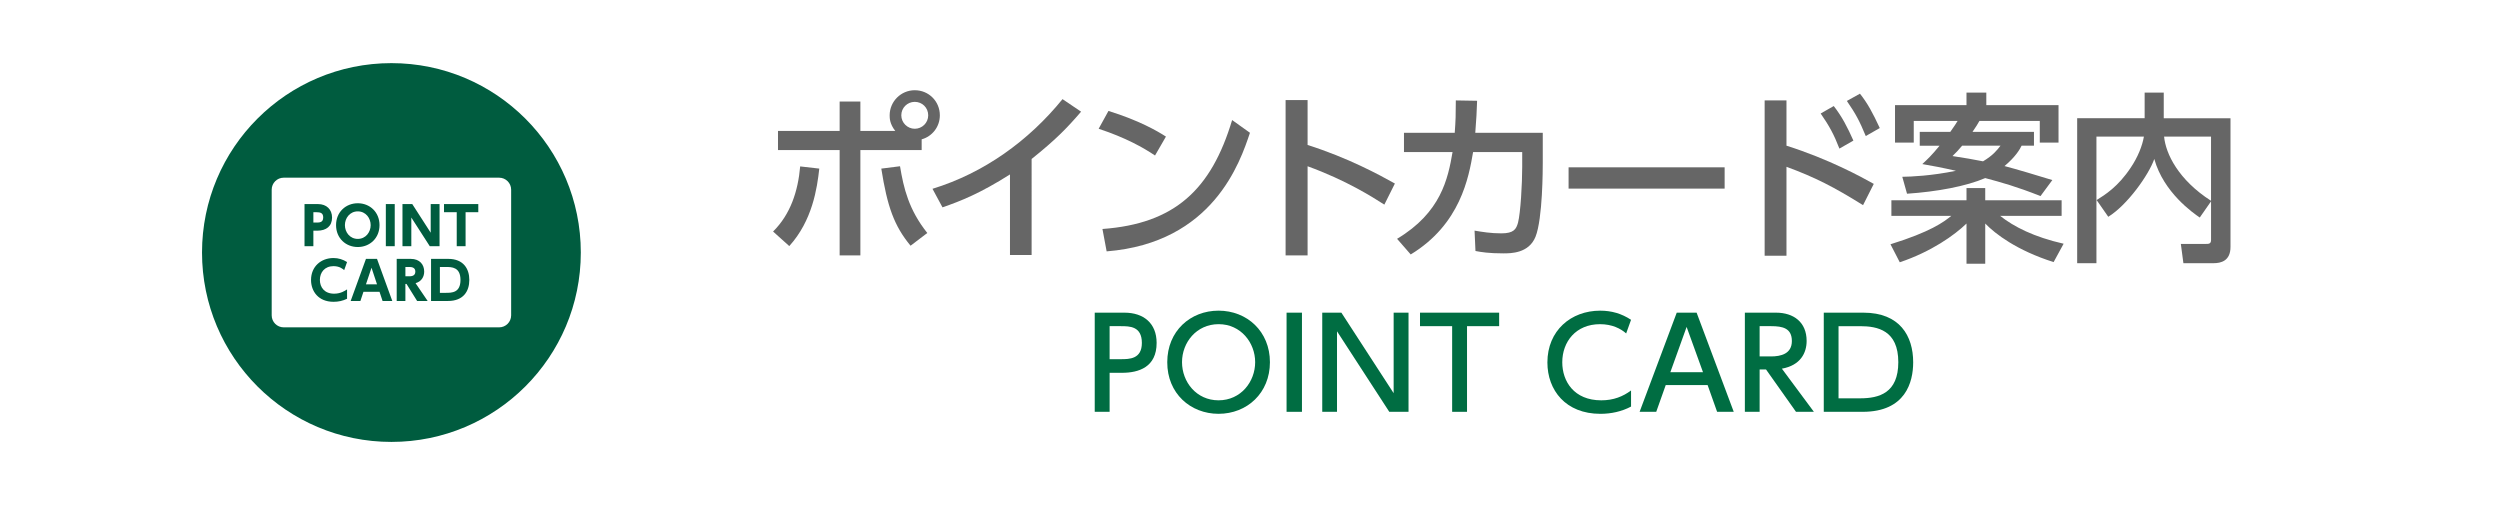 <?xml version="1.0" encoding="utf-8"?>
<!-- Generator: Adobe Illustrator 26.3.1, SVG Export Plug-In . SVG Version: 6.00 Build 0)  -->
<svg version="1.1" baseProfile="tiny" xmlns="http://www.w3.org/2000/svg" xmlns:xlink="http://www.w3.org/1999/xlink" x="0px"
	 y="0px" viewBox="0 0 198 40" overflow="visible" xml:space="preserve">
<g id="フッター">
</g>
<g id="レイヤー_5">
</g>
<g id="レイヤー_2">
</g>
<g id="メインイメージ">
</g>
<g id="ヘッダー">
	<rect fill="#FFFFFF" width="198" height="40"/>
	<g>
		<path fill="#666666" d="M61.228,18.337c1.383-1.368,1.974-3.198,2.146-5.157l1.513,0.173c-0.173,1.57-0.548,4.12-2.377,6.136
			L61.228,18.337z M70.907,10.372c-0.446-0.562-0.446-1.022-0.446-1.238c0-1.095,0.894-1.988,1.988-1.988
			c1.108,0,1.987,0.879,1.987,1.988c0,0.907-0.604,1.671-1.44,1.901v0.85h-4.854v8.34H66.5v-8.34h-4.883v-1.513H66.5V8.039h1.642
			v2.333H70.907z M71.282,13.167c0.288,1.743,0.691,3.442,2.16,5.286l-1.325,1.008c-1.311-1.584-1.844-3.111-2.318-6.107
			L71.282,13.167z M71.383,9.133c0,0.59,0.49,1.065,1.066,1.065s1.065-0.461,1.065-1.065c0-0.605-0.476-1.066-1.065-1.066
			C71.858,8.067,71.383,8.542,71.383,9.133z"/>
		<path fill="#666666" d="M81.704,20.196H79.99v-6.381c-2.362,1.498-3.89,2.103-5.345,2.607l-0.792-1.469
			c4.076-1.253,7.605-3.789,10.299-7.102l1.47,0.994c-1.138,1.325-2.046,2.247-3.918,3.745V20.196z"/>
		<path fill="#666666" d="M91.478,12.316c-0.922-0.62-2.319-1.412-4.465-2.118l0.777-1.411c2.42,0.749,3.86,1.584,4.552,2.031
			L91.478,12.316z M87.314,18.136c5.719-0.417,8.614-3.111,10.271-8.628l1.412,1.009c-0.778,2.319-2.91,8.714-11.351,9.392
			L87.314,18.136z"/>
		<path fill="#666666" d="M109.64,16.206c-0.951-0.605-2.996-1.916-6.079-3.039v7.058h-1.742V7.923h1.742v3.558
			c3.213,1.022,5.676,2.362,6.914,3.054L109.64,16.206z"/>
		<path fill="#666666" d="M110.648,18.914c3.472-2.074,4.033-4.753,4.394-6.871h-3.847v-1.526h4.02
			c0.071-0.922,0.086-1.484,0.086-2.564l1.686,0.029c-0.029,0.922-0.058,1.383-0.145,2.535h5.345v2.376c0,0.403,0,4.437-0.576,5.863
			c-0.533,1.311-1.945,1.311-2.55,1.311c-1.152,0-1.758-0.101-2.204-0.188l-0.072-1.613c0.605,0.101,1.282,0.216,2.118,0.216
			c0.993,0,1.181-0.332,1.325-0.85c0.201-0.792,0.331-3.068,0.331-4.422v-1.167h-3.89c-0.346,2.017-1.008,5.719-4.94,8.11
			L110.648,18.914z"/>
		<path fill="#666666" d="M136.591,13.252v1.686h-12.359v-1.686H136.591z"/>
		<path fill="#666666" d="M147.553,16.249c-2.333-1.455-3.803-2.204-6.064-3.039v7.044h-1.729V7.952h1.729v3.587
			c3.371,1.066,5.964,2.492,6.914,3.025L147.553,16.249z M145.233,8.398c0.663,0.85,1.095,1.7,1.556,2.737l-1.108,0.634
			c-0.433-1.124-0.807-1.801-1.484-2.78L145.233,8.398z M147.308,7.419c0.605,0.763,1.009,1.512,1.57,2.722l-1.109,0.634
			c-0.504-1.21-0.777-1.729-1.498-2.78L147.308,7.419z"/>
		<path fill="#666666" d="M149.726,19.346c3.154-0.979,4.22-1.757,4.811-2.247h-4.739V15.86h5.949v-0.965h1.483v0.965h6.05v1.239
			h-4.868c1.095,0.864,2.679,1.671,5.027,2.204l-0.793,1.455c-2.909-0.922-4.623-2.232-5.416-3.054v3.184h-1.483v-3.184
			c-0.95,0.922-2.794,2.232-5.286,3.068L149.726,19.346z M154.464,10.444c0.346-0.476,0.476-0.706,0.576-0.864h-3.471v1.714h-1.484
			V8.327h5.661V7.333h1.57v0.994h5.719v2.967h-1.484V9.58h-4.782c-0.115,0.202-0.273,0.476-0.547,0.864h4.868v1.095h-0.979
			c-0.144,0.288-0.461,0.864-1.354,1.613c0.937,0.245,2.621,0.749,3.788,1.109l-0.937,1.268c-1.93-0.764-3.097-1.081-4.379-1.426
			c-1.498,0.648-3.831,1.081-6.193,1.239l-0.375-1.34c0.749-0.014,2.262-0.072,4.25-0.475c-1.052-0.245-1.916-0.403-2.665-0.533
			c0.403-0.375,0.706-0.648,1.368-1.455h-1.57v-1.095H154.464z M155.4,11.539c-0.303,0.36-0.489,0.562-0.764,0.821
			c0.937,0.144,1.643,0.259,2.42,0.417c0.793-0.475,1.109-0.878,1.383-1.239H155.4z"/>
		<path fill="#666666" d="M166.053,15.845c0.662-0.417,1.699-1.051,2.708-2.578c0.562-0.835,0.907-1.714,1.037-2.449h-3.76v10.025
			h-1.526V9.364h5.344V7.333h1.513v2.031h5.286v10.198c0,1.123-0.792,1.282-1.325,1.282h-2.405l-0.202-1.527h2.017
			c0.173,0,0.375,0,0.375-0.303v-3.068l-0.894,1.282c-0.504-0.346-2.866-1.973-3.601-4.638c-0.447,1.282-2.146,3.658-3.645,4.58
			L166.053,15.845z M175.113,10.818h-3.717c0.13,1.369,1.138,3.428,3.717,5.084V10.818z"/>
		<path fill="#006D42" d="M89.059,24.763c1.496,0,2.546,0.822,2.546,2.396c0,1.921-1.417,2.367-2.743,2.367h-0.98v3.09h-1.179
			v-7.853H89.059z M88.762,28.447c0.674,0,1.674,0,1.674-1.288c0-1.327-0.971-1.327-1.674-1.327h-0.881v2.615H88.762z"/>
		<path fill="#006D42" d="M96.508,24.604c2.258,0,4.07,1.644,4.07,4.08c0,2.446-1.812,4.09-4.07,4.09
			c-2.219,0-4.07-1.614-4.061-4.09C92.447,26.219,94.279,24.604,96.508,24.604z M96.508,31.705c1.772,0,2.901-1.476,2.901-3.021
			c0-1.535-1.129-3.01-2.892-3.01s-2.901,1.456-2.901,3.01C93.616,30.25,94.755,31.705,96.508,31.705z"/>
		<path fill="#006D42" d="M103.115,24.763v7.853h-1.219v-7.853H103.115z"/>
		<path fill="#006D42" d="M106.237,24.763l4.14,6.377v-6.377h1.178v7.853h-1.524l-4.14-6.377v6.377h-1.169v-7.853H106.237z"/>
		<path fill="#006D42" d="M116.188,32.616h-1.178v-6.784h-2.546v-1.069h6.269v1.069h-2.545V32.616z"/>
		<path fill="#006D42" d="M129.179,32.2c-0.743,0.396-1.585,0.575-2.427,0.575c-2.753,0-4.198-1.872-4.198-4.07
			c0-2.525,1.871-4.1,4.179-4.1c0.901,0,1.693,0.228,2.446,0.723l-0.387,1.08c-0.436-0.386-1.119-0.733-2.069-0.733
			c-1.922,0-2.991,1.396-2.991,3.021c0,1.495,0.921,3.01,3.09,3.01c0.971,0,1.724-0.307,2.357-0.782V32.2z"/>
		<path fill="#006D42" d="M131.926,30.497l-0.752,2.119h-1.317l2.941-7.853h1.574l2.941,7.853h-1.317l-0.753-2.119H131.926z
			 M134.877,29.477l-1.297-3.585l-1.288,3.585H134.877z"/>
		<path fill="#006D42" d="M140.659,24.763c1.396,0,2.426,0.752,2.426,2.238c0,0.94-0.475,1.931-1.96,2.198l2.535,3.417h-1.417
			l-2.376-3.357h-0.505v3.357h-1.169v-7.853H140.659z M139.362,25.833v2.396h0.9c0.772,0,1.654-0.198,1.654-1.218
			s-0.733-1.179-1.634-1.179H139.362z"/>
		<path fill="#006D42" d="M144.443,24.763h3.14c2.881,0,3.941,1.842,3.941,3.932c0,1.555-0.595,3.921-4.001,3.921h-3.08V24.763z
			 M145.612,31.547h1.713c1.495,0,3.021-0.416,3.021-2.862c0-2.525-1.645-2.852-3.021-2.852h-1.713V31.547z"/>
	</g>
	<g>
		<circle fill="#005C3F" cx="31" cy="20" r="15"/>
		<g>
			<polygon fill="#FFFFFF" points="28.984,22.518 29.859,22.518 29.424,21.203 			"/>
			<path fill="#FFFFFF" d="M28.337,18.921c0.63,0,1.02-0.535,1.02-1.091c0-0.556-0.39-1.09-1.02-1.09c-0.63,0-1.02,0.535-1.02,1.09
				C27.316,18.386,27.706,18.921,28.337,18.921z"/>
			<path fill="#FFFFFF" d="M32.377,21.145h-0.269v0.738h0.265c0.174,0,0.522,0,0.522-0.369
				C32.895,21.15,32.564,21.145,32.377,21.145z"/>
			<path fill="#FFFFFF" d="M25.598,17.225c0-0.357-0.211-0.419-0.551-0.419h-0.228v0.821h0.228
				C25.296,17.627,25.598,17.627,25.598,17.225z"/>
			<path fill="#FFFFFF" d="M35.312,21.145H34.84v2.048h0.452c0.489,0,1.178,0,1.178-1.024C36.469,21.15,35.777,21.145,35.312,21.145
				z"/>
			<path fill="#FFFFFF" d="M39.534,14.073H22.466c-0.522,0-0.948,0.427-0.948,0.948v9.957c0,0.521,0.427,0.948,0.948,0.948h17.069
				c0.522,0,0.948-0.427,0.948-0.948v-9.957C40.483,14.5,40.056,14.073,39.534,14.073z M28.337,16.097
				c0.95,0,1.721,0.701,1.721,1.733c0,1.037-0.776,1.734-1.721,1.734c-0.941,0-1.721-0.688-1.721-1.734
				C26.615,16.789,27.395,16.097,28.337,16.097z M24.118,16.163h1.07c0.672,0,1.111,0.423,1.111,1.07
				c0,0.672-0.448,1.037-1.173,1.037h-0.307v1.227h-0.701V16.163z M26.463,23.26c0.518,0,0.863-0.232,1.024-0.34v0.742
				c-0.344,0.166-0.688,0.241-1.07,0.241c-1.203,0-1.783-0.834-1.783-1.729c0-1.062,0.788-1.738,1.779-1.738
				c0.382,0,0.755,0.112,1.074,0.319l-0.228,0.639c-0.095-0.083-0.357-0.315-0.842-0.315c-0.701,0-1.082,0.493-1.082,1.09
				C25.336,22.75,25.692,23.26,26.463,23.26z M30.299,23.837l-0.241-0.726h-1.273l-0.241,0.726h-0.771l1.211-3.334h0.875
				l1.211,3.334H30.299z M31.263,19.497h-0.705v-3.334h0.705V19.497z M33.036,23.837l-0.842-1.352h-0.087v1.352h-0.688v-3.334h1.111
				c0.722,0,1.066,0.46,1.066,1.008c0,0.394-0.203,0.784-0.684,0.916l0.958,1.41H33.036z M32.577,17.229v2.268h-0.701v-3.334h0.776
				l1.46,2.268v-2.268h0.701v3.334h-0.776L32.577,17.229z M35.483,23.837h-1.344v-3.334h1.364c1.203,0,1.667,0.788,1.667,1.667
				C37.17,23.065,36.702,23.837,35.483,23.837z M37.882,16.806h-1.008v2.691h-0.701v-2.691h-1.008v-0.643h2.716V16.806z"/>
		</g>
	</g>
</g>
<g id="メニュー">
</g>
</svg>
